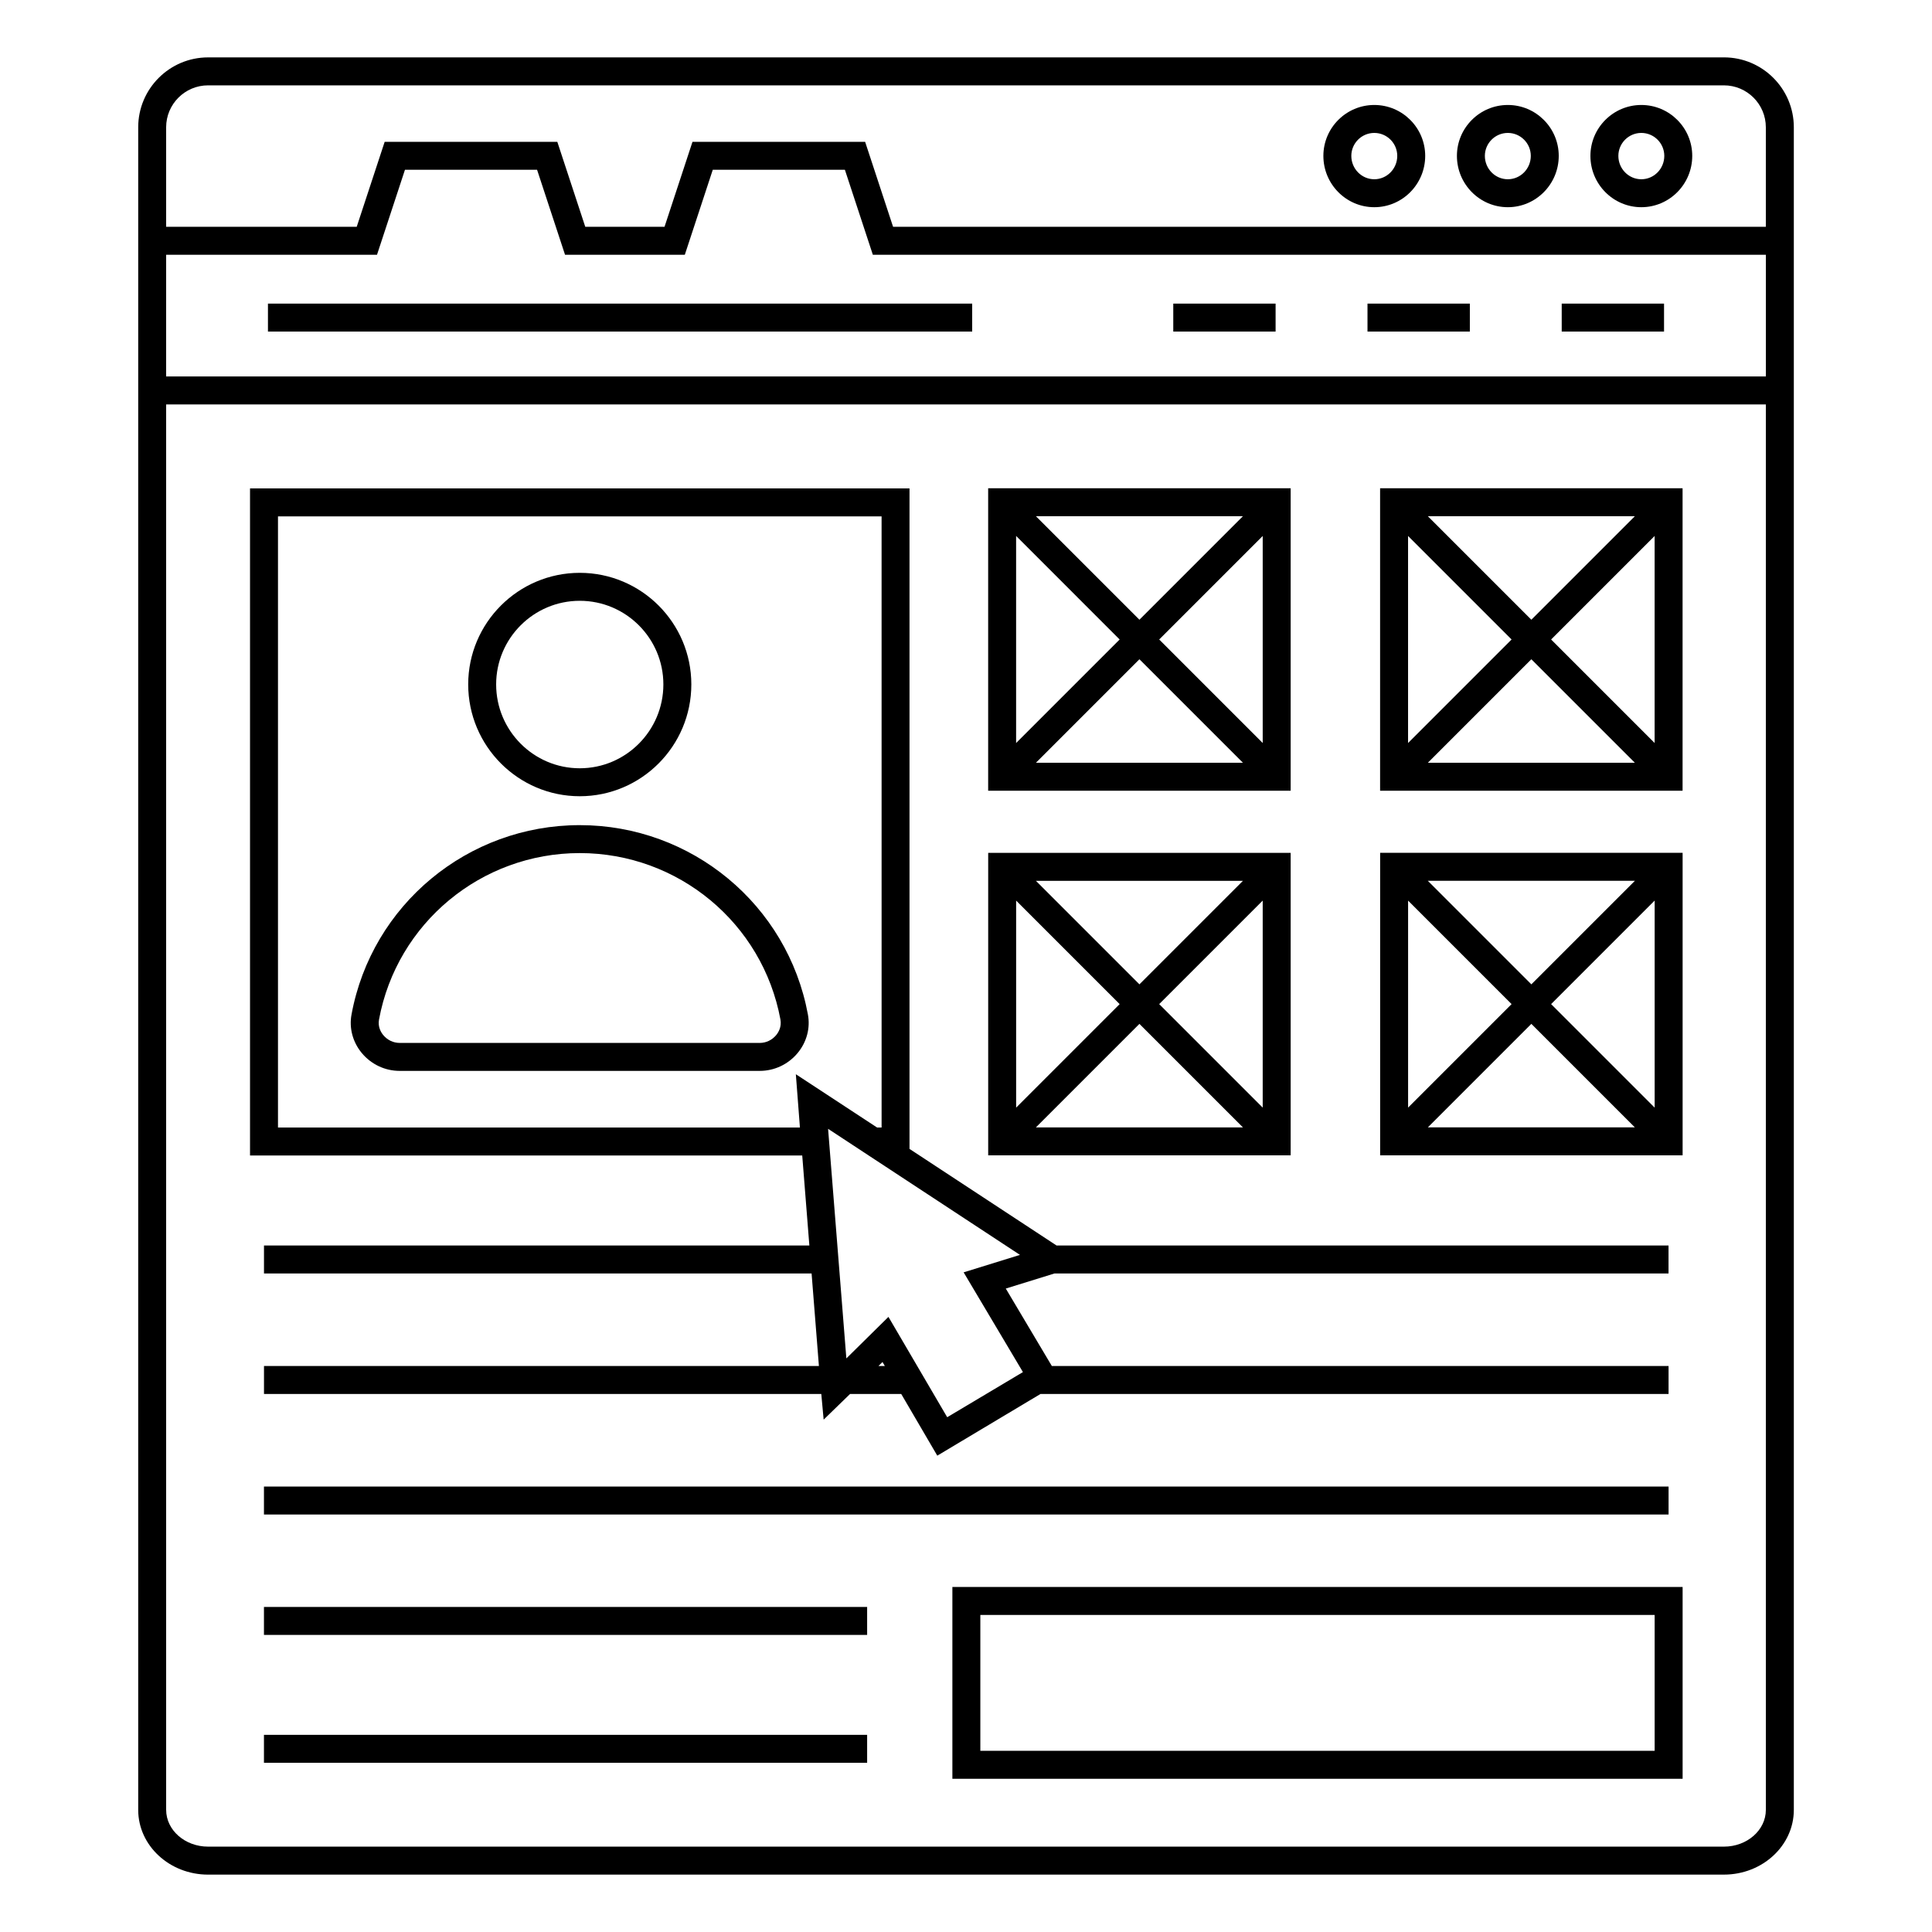 <?xml version="1.0" encoding="UTF-8"?>
<!-- Uploaded to: SVG Repo, www.svgrepo.com, Generator: SVG Repo Mixer Tools -->
<svg fill="#000000" width="800px" height="800px" version="1.1" viewBox="144 144 512 512" xmlns="http://www.w3.org/2000/svg">
 <g>
  <path d="m600.86 640.79c10.215 0 18.523-7.695 18.523-17.152v-445.91c0-10.211-8.305-18.523-18.523-18.523l-401.71 0.004c-10.215 0-18.523 8.309-18.523 18.523v445.91c0 9.457 8.305 17.152 18.523 17.152zm-412.83-463.06c0-6.129 4.984-11.113 11.113-11.113h401.71c6.129 0 11.113 4.984 11.113 11.113v26.375h-231.29l-7.41-22.523h-45.75l-7.41 22.523h-21.004l-7.41-22.523h-45.75l-7.41 22.523h-50.504zm0 33.785h55.879l7.41-22.523h35.012l7.41 22.523h31.742l7.41-22.523h35.012l7.41 22.523h236.66v32.25h-423.95zm0 412.12v-372.46h423.94v372.46c0 5.371-4.984 9.742-11.113 9.742h-401.71c-6.125 0-11.113-4.371-11.113-9.742z"/>
  <path d="m578.97 198.91c7.438 0 13.492-6.098 13.492-13.598 0-7.441-6.055-13.492-13.492-13.492s-13.492 6.051-13.492 13.492c-0.004 7.5 6.055 13.598 13.492 13.598zm0-19.684c3.356 0 6.086 2.731 6.086 6.086 0 3.41-2.727 6.191-6.086 6.191-3.356 0-6.086-2.777-6.086-6.191 0-3.352 2.727-6.086 6.086-6.086z"/>
  <path d="m543.59 198.91c7.438 0 13.492-6.098 13.492-13.598 0-7.441-6.055-13.492-13.492-13.492s-13.492 6.051-13.492 13.492c0 7.5 6.055 13.598 13.492 13.598zm0-19.684c3.356 0 6.086 2.731 6.086 6.086 0 3.41-2.727 6.191-6.086 6.191-3.356 0-6.086-2.777-6.086-6.191 0.004-3.352 2.731-6.086 6.086-6.086z"/>
  <path d="m508.2 198.91c7.438 0 13.492-6.098 13.492-13.598 0-7.441-6.055-13.492-13.492-13.492s-13.492 6.051-13.492 13.492c0 7.5 6.055 13.598 13.492 13.598zm0-19.684c3.356 0 6.086 2.731 6.086 6.086 0 3.41-2.727 6.191-6.086 6.191-3.356 0-6.086-2.777-6.086-6.191 0-3.352 2.731-6.086 6.086-6.086z"/>
  <path d="m215.01 224.46h186.63v7.41h-186.63z"/>
  <path d="m454.93 224.46h27.117v7.41h-27.117z"/>
  <path d="m506.4 224.46h27.125v7.41h-27.125z"/>
  <path d="m557.87 224.46h27.117v7.41h-27.117z"/>
  <path d="m589.9 273.39h-80.16v80.164h80.16zm-45.316 40.082-27.434 27.434v-54.867zm-22.195-32.672h54.867l-27.434 27.434zm27.434 37.91 27.434 27.434h-54.867zm5.238-5.238 27.434-27.434v54.867z"/>
  <path d="m486.04 450.18v-80.16h-80.16v80.16zm-34.844-40.082 27.434-27.434v54.867zm22.195 32.672h-54.867l27.434-27.434zm-27.434-37.91-27.434-27.434h54.867zm-5.238 5.238-27.434 27.434v-54.867z"/>
  <path d="m486.04 273.39h-80.168v80.164h80.168zm-45.32 40.082-27.441 27.441v-54.883zm-22.195-32.672h54.867l-27.434 27.434zm27.434 37.91 27.434 27.434h-54.867zm5.238-5.238 27.434-27.434v54.867z"/>
  <path d="m509.75 450.17h80.16v-80.164h-80.16zm45.312-40.07 27.441-27.441v54.879zm22.184 32.66h-54.844l27.422-27.422zm-27.422-37.898-27.445-27.445h54.895zm-5.238 5.238-27.426 27.426v-54.852z"/>
  <path d="m213.95 537.95h372.24v7.41h-372.24z"/>
  <path d="m213.95 569.86h159.85v7.41h-159.85z"/>
  <path d="m213.95 603.75h159.85v7.41h-159.85z"/>
  <path d="m297.64 355.01c16.309 0 29.57-13.293 29.57-29.637 0-16.305-13.262-29.566-29.57-29.566-16.301 0-29.562 13.262-29.562 29.566 0 16.344 13.262 29.637 29.562 29.637zm0-51.793c12.219 0 22.16 9.941 22.16 22.156 0 12.258-9.941 22.227-22.16 22.227-12.215 0-22.156-9.969-22.156-22.227 0-12.215 9.941-22.156 22.156-22.156z"/>
  <path d="m297.63 362.67c-29.656 0-55.09 21.094-60.465 50.137-0.688 3.606 0.297 7.34 2.699 10.238 2.496 3.016 6.164 4.75 10.051 4.75h95.426c3.887 0 7.547-1.73 10.051-4.746 2.402-2.898 3.387-6.629 2.707-10.223-5.379-29.062-30.809-50.156-60.469-50.156zm52.059 55.652c-1.094 1.312-2.676 2.066-4.348 2.066l-95.426-0.004c-1.672 0-3.258-0.754-4.34-2.066-0.586-0.703-1.504-2.172-1.129-4.148 4.731-25.547 27.098-44.094 53.188-44.094 26.09 0 48.453 18.543 53.188 44.105 0.363 1.969-0.555 3.438-1.133 4.141z"/>
  <path d="m396.39 615.39h193.52v-50.828h-193.52zm7.41-43.418h178.7v36.012l-178.7-0.004z"/>
  <path d="m358.49 474.07h-144.53v7.41h145.12l1.941 24.523h-147.06v7.41h147.69l0.625 6.801 7.004-6.801h13.551l9.562 16.352 27.355-16.352h166.44v-7.41h-163.44l-12.203-20.523 12.914-4h162.72v-7.41h-162.18l-38.969-25.598v-175.04h-174.77v176.78h146.34zm18.309 31.934 1.074-1.059 0.621 1.059h-1.695zm22.574-24.82 15.715 26.434-20.07 11.961-15.57-26.594-11.156 11.004-4.84-60.84 50.852 33.41zm-43.383-38.379h-138.32v-161.96h159.96l0.004 161.96h-1.195l-21.531-14.125z"/>
 </g>
</svg>